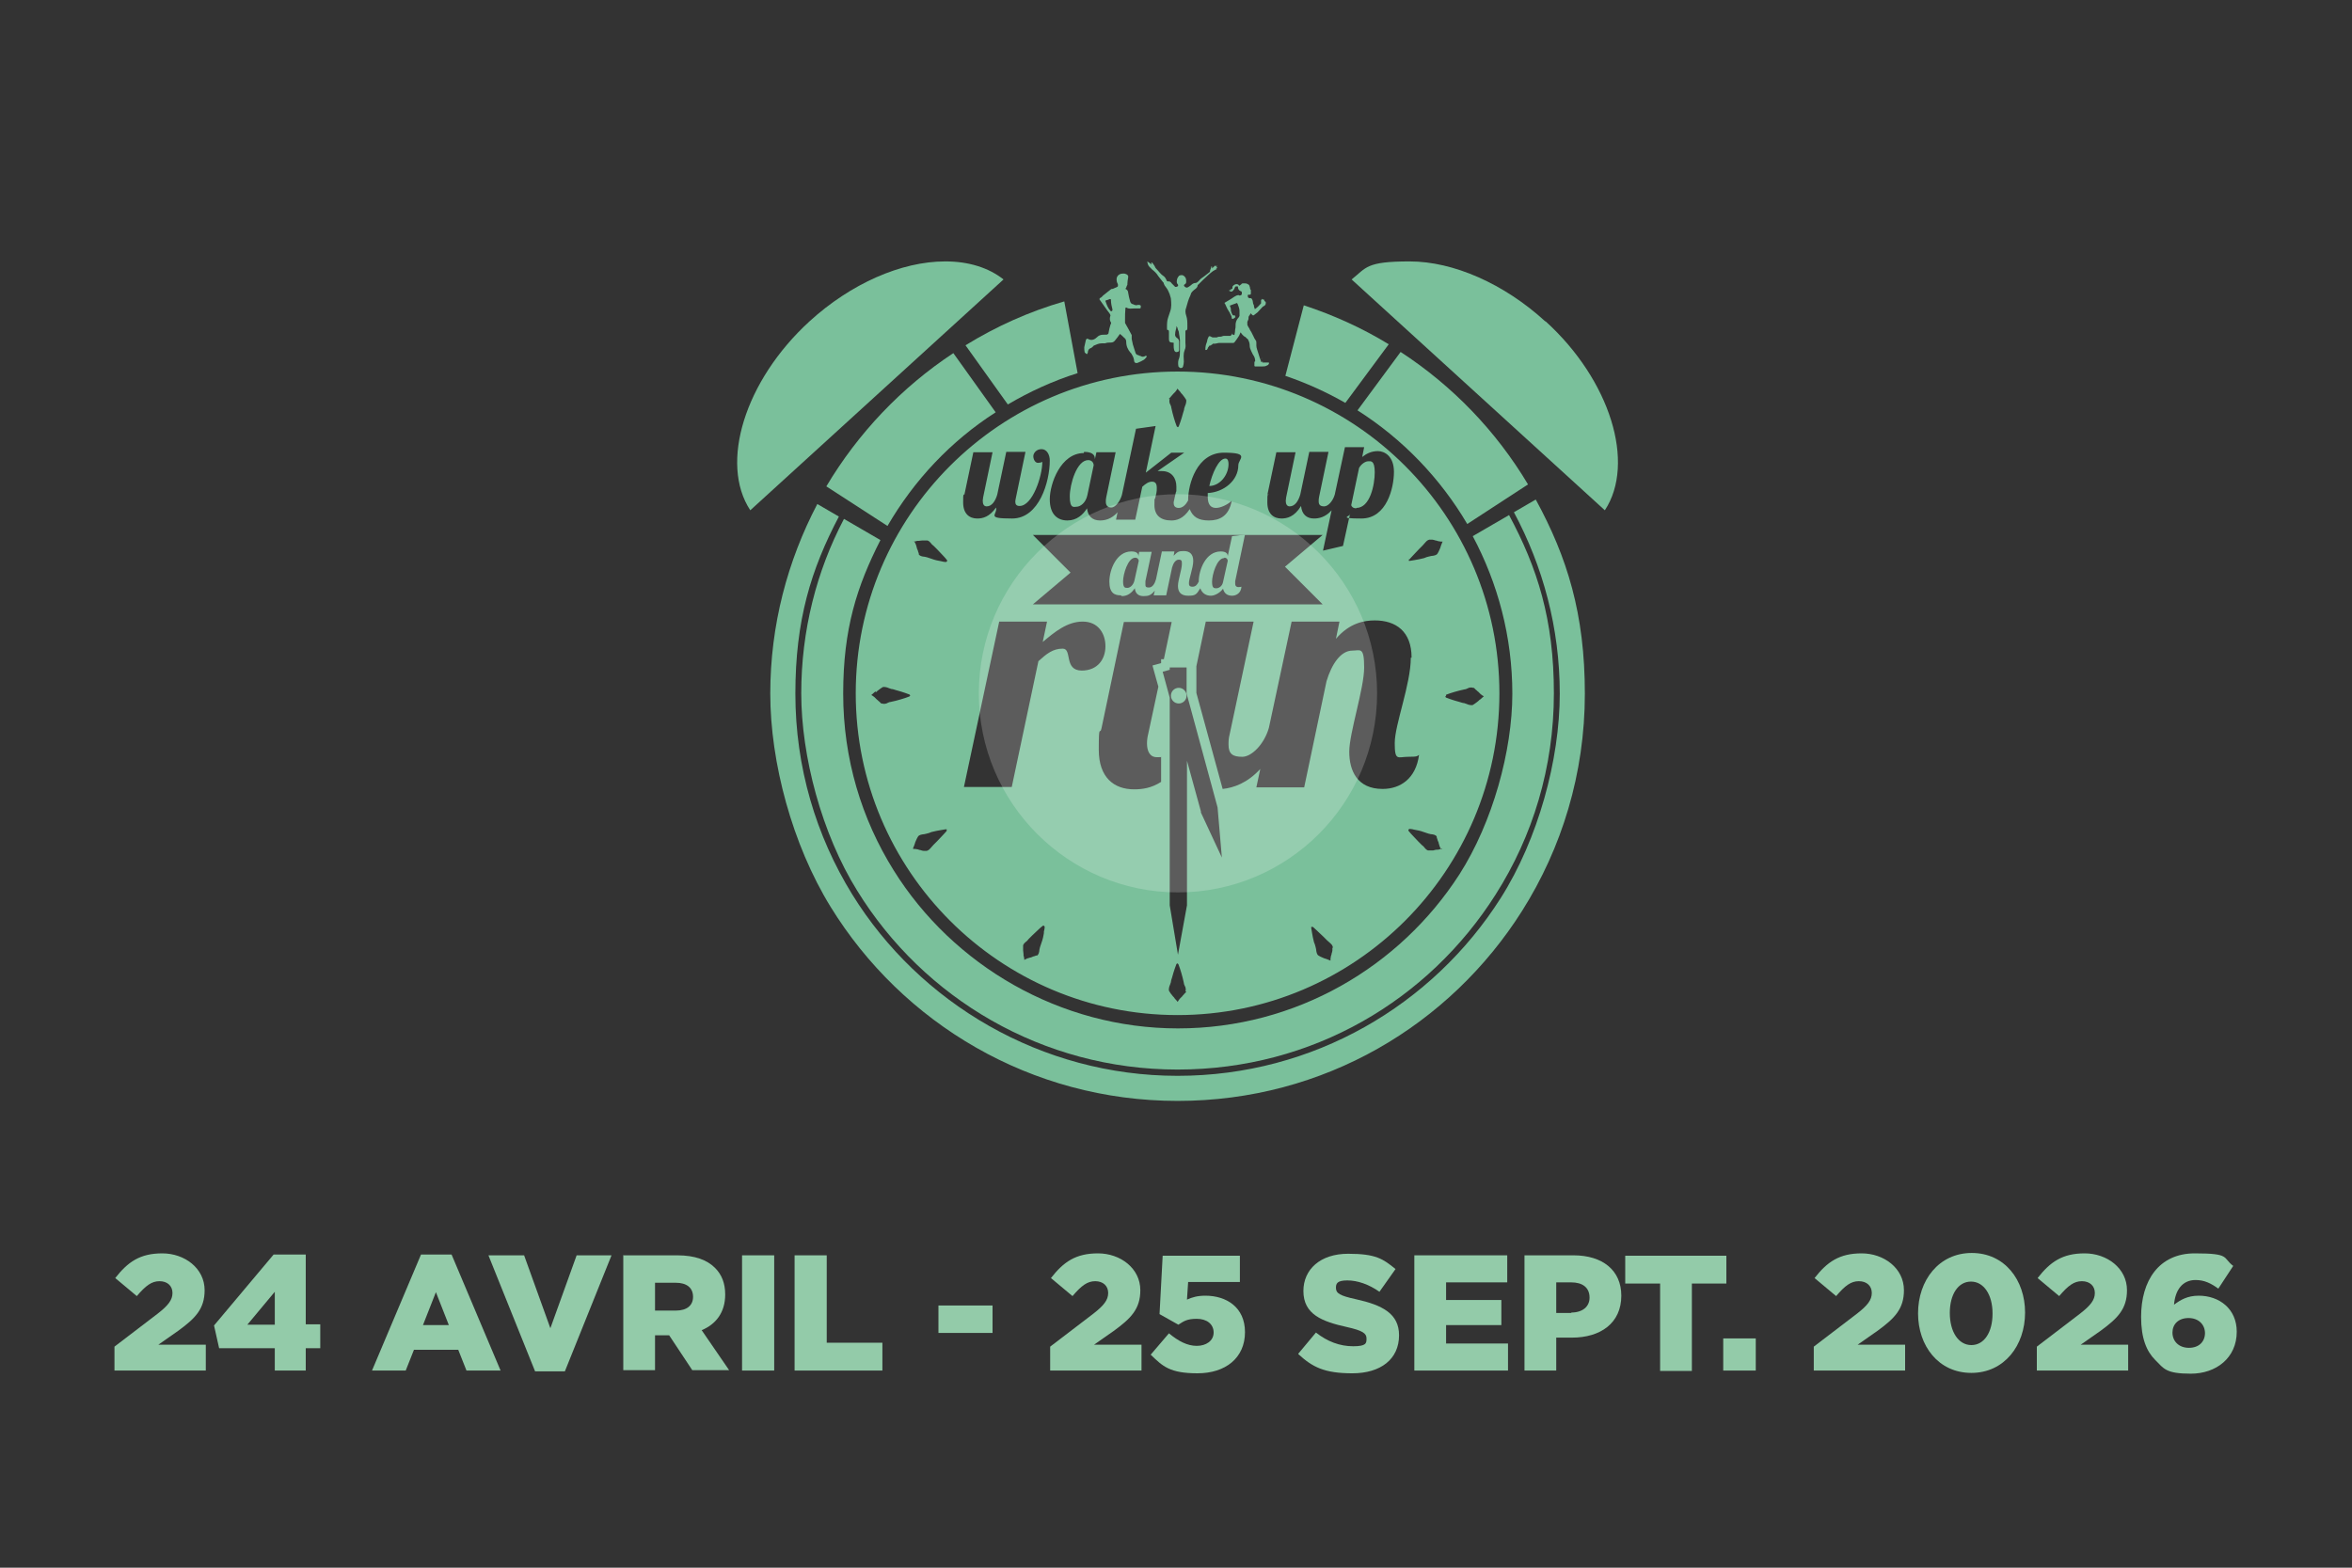 <svg xmlns="http://www.w3.org/2000/svg" id="Calque_1" viewBox="0 0 600 400"><rect x="0" y="0" width="600" height="400" fill="#333333" stroke="none"/><defs><style>      .st0, .st1 {        fill: #7ac09b;      }      .st2, .st3 {        isolation: isolate;      }      .st4 {        fill: #93cba9;      }      .st1 {        fill-rule: evenodd;      }      .st3 {        fill: #fff;        opacity: .2;      }    </style></defs><path class="st0" d="M391.7,127.5l-5.5,3.2c7.4,13.8,11.7,29.5,11.7,46.3s-5.5,37.1-15.1,52.2c-17.3,27.2-47.7,45.3-82.4,45.3s-65.8-18.5-83-46.3c-9.2-14.9-14.5-32.4-14.5-51.2s4-31.7,11.1-45.2l-5.5-3.2c-7.6,14.5-12,30.9-12,48.4s5.6,38.5,15.4,54.4c18.3,29.7,51.1,49.5,88.5,49.5s69.5-19.4,87.9-48.5c10.1-16,16-35,16-55.4s-4.5-34.8-12.5-49.5h-.1Z"></path><path class="st0" d="M385,131.4l-9.3,5.4c6.4,12,10.1,25.7,10.1,40.2s-5,32.8-13.5,46.1c-15.2,23.6-41.7,39.3-71.8,39.3s-57.4-16.1-72.5-40.3c-8.2-13.1-12.9-28.5-12.9-45.1s3.5-27.4,9.5-39.2l-9.3-5.4c-7,13.3-10.9,28.5-10.9,44.5s5.2,35.8,14.3,50.4c16.9,27.4,47.2,45.6,81.7,45.6s64.1-17.8,81.1-44.6c9.5-14.9,14.9-32.5,14.9-51.4s-4.2-32-11.5-45.6h0Z"></path><g><g><path class="st1" d="M286.2,152.1c1.6,0,2.6-1,3.3-2,.1,1.3.9,2,2.2,2s1.9-.2,2.9-1.4l-.3,1.2h3.2l1.5-7.1c.3-1.1.9-2,1.7-2s.8.4.8,1.1c0,1.4-1,4.1-1,5.6s.7,2.5,2.6,2.5,2.1-.3,3.1-1.9c.5,1.4,1.6,1.9,2.7,1.9s2.5-.9,3.1-1.8c.3,1.3,1.2,1.8,2.3,1.8s2.3-.7,2.4-2.3c-.1,0-.3.1-.7.1-.7,0-.9-.4-.9-.9v-.6l2.5-11.9-3.3.4-1.1,5.1h0c0-.7-.5-1.2-1.8-1.2-3.8,0-5.6,4.7-5.6,7.7s0,0,0,0c-.4.8-.8,1.3-1.6,1.3s-.9-.4-.9-.9c0-1.2,1.1-3.9,1.1-5.7s-1-2.5-2.4-2.5-1.6.2-2.6,1.2l.2-1.1h-3.2l-1.5,7.1c-.3,1.1-.9,2.1-1.8,2.1s-.9-.3-.9-.9v-.7l1.6-7.5h-3.2l-.2,1.2v-.2c0-.6-.5-1.1-1.8-1.1-3.8,0-5.6,4.7-5.6,7.7s1.4,3.5,2.9,3.5l.3.2h0ZM312.3,142.3c.7,0,.9.5.9.8l-1.2,5.4c-.2,1.1-1.1,1.6-1.7,1.6s-1.1,0-1.1-1.7,1.2-6,3.1-6h0ZM289.6,142.3c.7,0,.9.6.9.8l-1.1,5c-.3,1.3-1.2,1.9-1.8,1.9s-1.1,0-1.1-1.7,1.2-6,3.1-6Z"></path><path class="st1" d="M274.6,129.3c1,0,2.4-1,2.8-3l1.6-7.6c0-.4-.3-1.3-1.4-1.3-2.9,0-4.7,6.1-4.7,9.3s1.1,2.6,1.7,2.6Z"></path><path class="st1" d="M313.4,118.4c0-.8-.2-1.4-.8-1.4-1.7,0-3.4,3.8-4.1,7,2.6,0,4.9-2.7,4.9-5.6Z"></path><path class="st1" d="M346,129.6c3.5,0,4.7-5.9,4.7-9.1s-1.1-2.8-1.7-2.8-1.7.6-2.3,1.7l-2,9.5c.1.4.5.8,1.3.8h0Z"></path><path class="st1" d="M300.7,175.5c-1.1,0-2,.9-2,2s.9,2,2,2,2-.9,2-2-.9-2-2-2Z"></path><path class="st1" d="M394.2,82c-10.5-9.6-23.4-15.3-34.6-15.3s-11,1.6-14.8,4.6l64.6,58.9c7.9-12,1.4-33.2-15.1-48.2h-.1Z"></path><path class="st1" d="M241.1,66.7c-11.2,0-24.1,5.7-34.6,15.3-16.5,15.1-23,36.2-15.1,48.2l64.6-58.9c-3.8-3-8.9-4.6-14.8-4.6h0Z"></path><path class="st1" d="M277.3,90.3s.2-.2.2-.3c0-.5.2-1,.8-1.2.1,0,.3-.2.4-.3.1,0,.2-.2.3-.3.7-.3,1.3-.6,2.1-.6s.5,0,.8,0c.5-.2,1-.2,1.5-.2s.8-.2,1.1-.6c.4-.5.8-1,1.2-1.6.4.3.7.6,1,.9.4.3.6.6.6,1.1,0,1.1.4,2,1.1,2.8l.2.2c.3.5.6,1,.7,1.7,0,.7.5.9,1.1.6.5-.2.9-.4,1.4-.7.3-.2.5-.5.7-.7v-.3h-.3c-.4.3-.9.3-1.3,0-.1,0-.3,0-.5-.2-.5,0-.7-.4-.8-.8-.2-.6-.4-1.3-.6-1.9-.1-.5-.2-.9-.3-1.4v-1c-.5-1-1.1-2-1.7-3.1v-.8c0-1,0-2,.1-2.9,0-.2.1-.3.3-.2.6.4,1.3.2,2,.2h1.2c.3,0,.4,0,.4-.3.1-.4,0-.6-.5-.6h-.2c-.5.2-.9,0-1.3-.2-.3,0-.6-.3-.7-.7-.2-.7-.4-1.5-.5-2.2,0-.5-.3-.8-.7-1h-.2c.4,0,.4-.4.5-.6,0-.2.2-.3.2-.5v-.2c0-.5.1-1,.2-1.6v-.4c-.2-.4-.6-.5-1-.6-.6,0-1.1,0-1.6.5-.4.5-.4.9-.3,1.5,0,.3.3.6.3.9s0,.4-.2.5c-.4.2-.7.3-1.1.5-.2,0-.4,0-.6.2-.6.5-1.3,1-1.9,1.5-.2.2-.4.5-.7.6-.3.2-.3.4,0,.7.8,1.1,1.5,2.2,2.3,3.2.2.3.4.6.2.9-.1.4-.1.9.1,1.3.2.2.2.4,0,.7-.2.7-.4,1.4-.5,2.1,0,.3-.2.4-.5.5h-.5c-.7,0-1.3,0-1.9.6s-1.4,1-2.3.5c-.3-.2-.5,0-.6.3-.1.6-.3,1.2-.4,1.8,0,.4,0,.9.1,1.3,0,0,.2.2.3.3l.3.2h0ZM283.3,79.3c-.7-.7-1-1.6-1.3-2.5,0,0,.1-.2.2-.2.3,0,.6-.2.9-.3.2,0,.3,0,.3.2,0,.9.2,1.7.4,2.5,0,0,0,.3-.2.4h-.4.1Z"></path><path class="st1" d="M357.3,89.8l-11,14.9c11.5,7.3,21.1,17.3,28,29l15.5-10.1c-8.1-13.6-19.3-25.2-32.5-33.8h0Z"></path><path class="st1" d="M354.2,87.8c-6.7-4.1-14-7.4-21.6-9.9l-4.7,18c5.3,1.8,10.4,4.1,15.3,6.9l11.1-15h0Z"></path><path class="st1" d="M257.1,103.2c5.6-3.3,11.5-6,17.8-8l-3.4-18.3c-9,2.6-17.4,6.4-25.2,11.2,0,0,10.8,15.1,10.8,15.1Z"></path><path class="st1" d="M210.8,124.1l15.6,10.1c6.8-11.7,16.2-21.7,27.6-29l-10.8-15.1c-13.2,8.7-24.3,20.4-32.4,34h0Z"></path><path class="st1" d="M293.6,68.5c.5.4,1.1.9,1.5,1.4.5.8,1.1,1.4,1.6,2.1.1,0,.2.3.2.4.1.2.2.5.4.7.3.4.6.8.8,1.3.2.4.4.9.5,1.4,0,0,.1.3.1.4.1,1.1.2,2.2-.2,3.3-.2.5-.3,1-.5,1.5-.3.8-.3,1.7-.3,2.6s.1.5.3.6c.1,0,.2.2.2.4v1.9c0,.6.2.9.8.9s.4.2.4.5c0,.5,0,1.1.2,1.6.2.3.4.4.7.3.3,0,.5-.2.5-.5v-2.1c0-.4-.2-.8-.6-1-.4-.3-.5-.7-.4-1.1,0-.5.2-1,.3-1.5,0,0,0-.3.1-.4h0c0,.2.1.3.2.5,0,.3.2.6.3.9.1,1,.4,1.9.3,2.9v2.2c0,.6,0,1.1-.2,1.7-.3.6-.3,1.3-.2,2,0,.2.3.4.5.5.3,0,.6,0,.7-.4s.2-.8.2-1.2c0-1-.2-1.9.2-2.9,0-.2.2-.4.2-.7.1-.4,0-.9,0-1.3v-2.9s0-.2.1-.2c.4,0,.4-.4.4-.7v-.6c0-.8,0-1.6-.3-2.5-.2-.6-.3-1.3,0-2,.3-1.1.6-2.2,1.1-3.2.1-.2.1-.5.3-.7.3-.4.7-.7,1.1-1,.2-.2.4-.4.4-.7,0,0,0-.2.2-.3.8-.8,1.6-1.6,2.4-2.3.4-.4.9-.8,1.3-1.1.3-.2.7-.4,1.1-.6h-.4c.2,0,.3-.3.5-.4h-.3s.1-.3.2-.4h0c-.1,0-.2,0-.4.2v-.3h0c-.3.2-.6.5-.9.8v-.5h-.2c0,.3-.2.7-.3,1,0,0,0,.3-.1.4-.5.4-1,.8-1.4,1.1-.2.2-.5.3-.7.5-.3.2-.5.5-.8.8-.2.2-.5.4-.7.4-.4,0-.8.2-1.1.5-.2.2-.4.3-.7.5-.3.2-.5.3-.9,0-.3-.2-.4-.5,0-.7.3-.2.3-.4.3-.7s0-.5-.1-.8c-.2-.4-.5-.7-.9-.8-.4,0-.8,0-1,.4-.3.4-.4.8-.4,1.3s.2.5.3.7c0,0,.1.3,0,.4,0,0-.3.2-.4.2h-.3c-.3-.3-.6-.6-.9-.9-.2-.3-.4-.5-.8-.5s-.4,0-.5-.3c-.2-.4-.4-.8-.7-1-.8-.5-1.3-1.3-2-2-.2-.2-.2-.4-.4-.7-.2-.3-.4-.6-.6-.8h-.2c0,.2,0,.3.1.5h0c-.4-.3-.7-.5-1.1-.8h0v.2c.1.7.4,1.2,1,1.6v.3-.3Z"></path><path class="st1" d="M314.3,84.8c0,.4-.1.7-.4.9h-1.7c-.3,0-.5.2-.8.2s-.7,0-1,.2h-1c-.2,0-.4-.2-.7-.3h-.3c-.2.3-.3.6-.4.9,0,.3-.1.5-.2.8-.2.5-.3,1-.3,1.6v.2h.2c.2,0,.3-.2.4-.4,0-.2.2-.4.3-.5,0-.2.2-.2.4-.3v.2h0s.1-.2.2-.3h0c.2,0,.3-.2.4-.3h.4c.4,0,.9-.2,1.3-.2h3.5c.2,0,.4-.2.5-.4,0,0,.2-.3.3-.4.3-.5.7-.9.9-1.5,0,0,.1-.3.2-.4h0c.3.5.6.8,1,1.1.2,0,.4.3.6.5.2,0,.3.3.4.5.2.4.3.8.3,1.3s.2,1,.4,1.4c.2.4.4.9.7,1.3.2.4.3.8.3,1.3q-.2,0-.2.3h0v.8s0,.2.2.2h1.8c.4,0,.9,0,1.3-.3.2,0,.3-.2.4-.4.1-.2,0-.3-.1-.3h-1.5.2-.3s.1-.2.2-.3h0c-.1,0-.3.2-.4.2h0s-.1,0-.1-.2c-.1-.3-.2-.5-.3-.8-.2-.7-.5-1.5-.7-2.2-.1-.3-.2-.7-.2-1v-.7c0-.2,0-.5-.2-.7-.2-.3-.4-.6-.5-.9-.2-.4-.4-.8-.6-1.2-.2-.3-.4-.6-.5-.9-.2-.3-.4-.6-.5-.9v-.2h0v-.6h0c.2-.4.3-.6.3-.9s0-.5.3-.8c0,0,.1-.2.2-.3v-.4.2c.2.2.3.3.5.5.3.2.3,0,.4,0h0c.3-.2.6-.5.9-.7.4-.4.8-.9,1.2-1.3l.2-.2c.1,0,.2,0,.3-.2.2,0,.4-.3.4-.6v-.2c0-.1,0-.2-.2-.3-.1,0-.2-.2-.2-.3,0,0,0-.2-.2-.2h-.3v-.2h0s-.2.3-.3.4h0v.8h0c-.5.6-1,1.1-1.6,1.5h0c0-.3-.3-.6-.2-.9h0c-.2-.4-.3-.7-.3-1s-.2-.7-.4-.9h-.2c-.2,0-.4,0-.6-.2h0s-.1-.3-.1-.4c0-.2,0-.3.3-.3h.3c0,0,.1,0,.2-.2v-1s-.2-.2-.2-.3c0-.2,0-.4-.1-.5,0-.3-.2-.6-.5-.7-.3-.2-.6-.2-1-.2s-.5,0-.7.3c-.1,0-.3.3-.5.3-.1-.3-.4-.4-.7-.4s-.9.3-1,.7v.4s-.2.2-.3.2h-.2s.1.2.3.2h.2-.8v.2h-.1c.2,0,.3.2.6.2h-.6.7c.1,0,.3-.2.4-.3.2-.2.3-.4.4-.7.1-.3.3-.4.6-.3h.2c0,.6.2,1,.7,1.2.2,0,.3.2.3.4,0,.3,0,.5-.2.6s-.4.2-.6,0h0c-.4,0-.8.2-1.1.4-.3.2-.6.4-.9.6-.5.3-1,.6-1.5.9-.1,0-.2.2,0,.3.3.6.5,1.2.9,1.8.2.3.4.6.5.9.1.2.3.5.3.8s0,.2.1.3c0,0,.1.2.3,0,.1,0,.2,0,.3-.2h0c.1,0,.2,0,.2-.2h.2c-.2,0-.3-.3-.3-.4h0s-.1-.2-.2,0c-.2,0-.3,0-.4-.2-.2-.3-.3-.7-.4-1v-.3c0-.2,0-.3-.1-.5,0-.2-.1-.4-.2-.5.6-.2,1.2-.5,1.9-.7,0,0,0,.2.1.2.2.6.5,1.2.5,1.8v.8h0v.5h0c-.1.3-.2.4-.4.6-.4.5-.6,1.1-.6,1.7v.3c0,.3,0,.5-.1.8,0,.5-.1,1-.2,1.5l-.6-.2v-.5ZM322.2,91.5h-.3.3ZM321.9,91.3h0v.2h-.2s.2,0,.2-.2Z"></path><path class="st1" d="M300.4,259c45.3,0,82.1-36.8,82.1-82.1s-36.8-82.1-82.1-82.1-82.1,36.8-82.1,82.1,36.8,82.1,82.1,82.1ZM266.3,238.1c-.1.7-.3,1.6-.6,2.4-.1.4-.3.8-.4,1.2s-.2.8-.2,1.1c-.1.7-.5,1-.5,1h-.2c-.1,0-.3.1-.6.2-.2,0-.5.2-.8.3-.3,0-.6.2-.8.2-.8.3-.9.5-.9.4,0,0,0-.5-.2-1.1v-.4c0-.2-.1-.6-.1-.9v-1.3s.1-.4.6-.8c.3-.2.6-.5.8-.8.3-.3.6-.6.9-.9.6-.6,1.3-1.2,1.8-1.7s.9-.7.9-.8h.3s.1,0,.2.3h0s0,.5-.2,1.2v.4h0ZM276,171.1c-4.7,0-2.4-5.6-4.9-5.6s-4.1,1.3-6.2,3.2l-6.8,32.1h-12.2l9-42.2h12.2l-1.1,5.2c3-2.5,6.2-5.2,10.2-5.2s5.8,3.1,5.8,6.3-1.9,6.2-6.1,6.2h.1ZM296.2,169.2h0l-2.2.6.6,2.2.9,3.2-2.6,12.1c-.2.8-.3,1.6-.3,2.4,0,1.9.7,3.5,2.5,3.5s.8,0,1.1-.1v6.4c-2.5,1.6-4.8,1.9-6.9,1.9-5.1,0-9-3-9-10.1s.3-3.5.7-5.5l5.7-27.1h12.2l-2,9.5h-.7v1.1h0ZM302.6,252.9v.2c-.1.1-.3.3-.5.5-.1.2-.4.4-.5.6-.2.2-.4.4-.6.6-.6.7-.5.9-.6.8,0,0-.3-.4-.7-.8l-.2-.3c-.2-.2-.4-.4-.6-.7-.2-.2-.4-.5-.5-.7s-.2-.3-.2-.3c0,0-.1-.4.1-1.1.1-.3.3-.7.4-1.1,0-.4.2-.8.3-1.2.2-.8.5-1.7.7-2.3s.4-1.1.4-1.1h0l.2-.2s.1,0,.3.2h0s.2.5.4,1.1c.2.7.5,1.5.7,2.4.1.4.2.9.3,1.3,0,.4.3.8.4,1.1.2.6,0,1.1,0,1.1h.2ZM306.4,207.2l-3.6-13.1v36.9l-2.3,12.6-2.1-12.6v-53l-1.8-6.6,1.8-.5v-.6h2.5c0-.1,0,0,0,0h1.8v6.7l.7,2.5,7.2,26.5,1.1,12.8-5.4-11.6h0ZM339.9,241.9v.6c0,.2-.1.5-.2.8,0,.3-.2.6-.2.8-.2.9,0,1-.1,1l-1-.4s-.1,0-.3-.1c-.2,0-.5-.2-.8-.3s-.6-.3-.8-.4-.3-.2-.3-.2c0,0-.3-.3-.4-1,0-.3-.1-.7-.2-1.1-.1-.4-.2-.8-.4-1.2-.2-.8-.4-1.7-.5-2.4s-.2-1.1-.2-1.2h0v-.3h.4s.4.3.9.8,1.2,1.1,1.8,1.7c.3.3.6.6.9.9.3.3.6.5.9.8.5.4.6.9.6.9v.2h0ZM367.9,216.6s-.5,0-1,.2h-.4c-.2,0-.6.1-.9.2h-1.3s-.4-.1-.8-.6c-.2-.3-.5-.6-.8-.8-.3-.3-.6-.6-.9-.9-.6-.6-1.2-1.3-1.7-1.8s-.7-.9-.8-.9h0v-.3s0-.1.3-.2h0s.5,0,1.2.2c.7.1,1.6.3,2.4.6.4.1.8.3,1.2.4.4.1.8.2,1.1.2.7.1,1,.5,1,.5v.2c0,.1.1.3.2.6,0,.2.2.5.3.8,0,.3.2.6.2.8.3.8.5.9.4.9h.3,0ZM368.8,177.3h0s.5-.2,1.1-.4c.7-.2,1.5-.5,2.4-.7.4-.1.9-.2,1.3-.3.4,0,.8-.3,1.1-.4.6-.2,1.1,0,1.1,0h.2c.1.1.3.3.5.5.2.1.4.4.6.5.2.2.4.4.6.6.7.6.9.5.8.6,0,0-.4.3-.8.7l-.3.2c-.2.2-.4.4-.7.6-.3.2-.5.4-.7.5s-.3.2-.3.2c0,0-.4.1-1.1-.1-.3-.1-.7-.3-1.1-.4-.4,0-.8-.2-1.2-.3-.8-.2-1.7-.5-2.3-.7-.6-.2-1.1-.4-1.1-.4h0l-.2-.2s0-.1.2-.3v-.2h-.1ZM359.5,142.8h0s.3-.4.8-.9,1.1-1.2,1.7-1.8c.3-.3.6-.6.9-.9.3-.3.5-.6.8-.9.4-.5.9-.6.9-.6h.8c.2,0,.5.1.8.2.3,0,.6.2.8.2.9.2,1,0,1,.1,0,0-.2.5-.4,1,0,0,0,.1-.1.3,0,.2-.2.5-.3.8-.1.3-.3.6-.4.8s-.2.3-.2.3c0,0-.3.3-1,.4-.3,0-.7.1-1.1.2-.4.1-.8.2-1.2.4-.8.2-1.7.4-2.4.5-.7.1-1.1.2-1.2.2h-.3v-.4h.1ZM359.9,167.8c0,6.8-4.1,17.1-4.1,21.8s.8,3.5,3.4,3.5,2.3-.2,2.8-.5c-.8,6.1-4.8,8.7-9.3,8.7-6.5,0-8.5-4.7-8.5-9.5s3.8-16.1,3.8-21.5-1-4.3-3-4.3c-3,0-5.3,3.5-6.6,7.8l-5.7,27.1h-12.2l1-4.7c-3.3,3.6-6.8,4.8-9.6,5.1l-6.1-22.3-.6-2.2v-6.8l2.4-11.4h12.2l-6.1,28.7c-.3,1.1-.3,1.9-.3,2.7,0,2.4,1.1,3.1,3.5,3.1s5.6-3.2,6.8-7.4l5.8-27.1h12.2l-.9,4.4c3.5-4.1,7.3-4.7,9.9-4.7,5.4,0,9.4,2.8,9.4,9.5h-.2,0ZM323.3,126.3l2.3-10.9h4.9l-2.4,11.5c0,.3-.1.6-.1.9,0,.8.3,1.4,1,1.4,1.3,0,2.2-1.3,2.7-3l2.3-10.9h4.9l-2.4,11.5c-.1.4-.1.8-.1,1.1,0,.9.4,1.3,1.4,1.3s2.2-1.3,2.7-3l2.6-12.1h4.9l-.5,2.5c1-.8,2.3-1.5,4-1.5s4.1,1.3,4.1,5.3-1.8,11.9-8.3,11.9-2.5-.6-2.9-1.2l-1.8,8.2-5.1,1.2,2.2-10.3c-1.6,1.8-3.3,2.1-4.5,2.1-1.9,0-3.1-1.1-3.3-3.2-1.7,2.8-3.6,3.2-5,3.2-2,0-3.6-1.2-3.6-4.1s.1-1.4.3-2.2l-.3.3h0ZM322.2,136.5h15.2l-9.6,8.1,9.6,9.6h-73.9l9.6-8.1-9.6-9.6h58.7,0ZM298.2,101.9v-.2c.1,0,.3-.3.5-.5.1-.2.4-.4.5-.6.2-.2.4-.4.6-.6.6-.7.5-.9.6-.8,0,0,.3.4.7.8l.2.3c.2.2.4.4.6.7.2.3.4.5.5.7s.2.3.2.3c0,0,.1.4-.1,1.1-.1.3-.3.7-.4,1.1,0,.4-.2.8-.3,1.2-.2.8-.5,1.7-.7,2.3-.2.6-.4,1.1-.4,1.1h0l-.2.2s-.1,0-.3-.2h0s-.2-.5-.4-1.1c-.2-.7-.5-1.5-.7-2.4-.1-.4-.2-.9-.3-1.3,0-.4-.3-.8-.4-1.1-.2-.6,0-1.1,0-1.1h-.2ZM276.6,115.3c1.9,0,2.7.7,2.7,1.7v.2l.4-1.8h4.9l-2.4,11.5c-.1.4-.1.8-.1,1.1,0,.9.4,1.5,1.4,1.5s2.2-1.5,2.7-3.2h0l3.6-16.9,5-.7-2.5,11.9,6.5-5.1h3.3l-6.8,4.7h1.1c2.5,0,3.7,1.8,3.7,4s0,.8-.1,1.3l-.4,1.7c0,.3-.2.7-.2,1.1,0,.7.3,1.3,1.3,1.3s1.8-.8,2.4-1.9v-.2c0-3.9,2.2-12,9.1-12s3.7,1.6,3.7,3.2c0,3.9-3.7,6.9-7.8,7.1v1c0,2.1.9,2.8,2.1,2.8s2.9-.8,4-1.8c-.7,3.9-3.1,5-5.8,5s-4.1-.9-4.9-2.9c-1.7,2.6-3.5,2.9-4.7,2.9-2.8,0-4.3-1.4-4.3-3.9s0-1.1.2-1.8l.3-1.3c.1-.4.1-.9.1-1.3,0-1-.3-1.6-1.2-1.6s-1.6.5-2.5,1.3l-1.8,8.4h-4.9l.4-1.9c-1.6,1.8-3.3,2.1-4.5,2.1-1.9,0-3.1-1.1-3.3-3.1-1,1.6-2.6,3.1-5,3.1s-4.5-1.4-4.5-5.4,2.8-11.8,8.7-11.8v-.2h0ZM246,126.3l2.3-10.9h4.9l-2.4,11.5c0,.3-.1.6-.1.8,0,.8.2,1.5,1,1.5,1.3,0,2.2-1.3,2.7-3l2.3-10.9h4.9l-2.4,11.5c-.1.5-.2.9-.2,1.2,0,.7.3,1.1,1.1,1.1,3.3,0,5.8-7.6,5.8-11.3-.1.2-.8.3-1.1.3-.8,0-1.2-1-1.2-1.7s.7-1.8,2.1-1.8,2.1,1.5,2.1,2.9c0,5.4-2.7,14.8-9.6,14.8s-3.7-.9-4.1-2.8c-1.7,2.4-3.4,2.8-4.8,2.8-2,0-3.6-1.2-3.6-4.1s.1-1.4.3-2.2v.3h0ZM232.9,138.2s.5,0,1.1-.2h.4c.2,0,.6-.1.9-.1h1.3s.4.1.8.6c.2.3.5.6.8.8l.9.9c.6.6,1.2,1.3,1.7,1.8s.7.9.8.9h0v.3s0,.1-.3.2h0s-.5,0-1.2-.2c-.7-.1-1.6-.3-2.4-.6-.4-.1-.8-.3-1.2-.4-.4-.1-.8-.2-1.1-.2-.7-.1-1-.5-1-.5v-.2c0-.1-.1-.3-.2-.6,0-.2-.2-.5-.3-.8,0-.3-.2-.6-.2-.8-.3-.8-.5-.9-.4-.9h-.4ZM232.9,216.5l.4-1s0-.1.1-.3c0-.2.2-.5.3-.8s.3-.6.4-.8c.1-.2.2-.3.2-.3,0,0,.3-.3,1-.4.3,0,.7-.1,1.1-.2.4-.1.8-.2,1.2-.4.8-.2,1.7-.4,2.4-.5s1.1-.2,1.2-.2h.3v.4h0s-.3.4-.8.9-1.1,1.2-1.7,1.8l-.9.9c-.3.3-.5.6-.8.9-.4.5-.9.6-.9.6h-.8c-.2,0-.5-.1-.8-.2-.3,0-.6-.2-.8-.2-.9-.2-1,0-1-.1h0ZM223.5,176.6c.2-.2.4-.4.7-.6.3-.2.5-.4.7-.5s.3-.2.3-.2c0,0,.4-.1,1.1.1.3.1.7.3,1.1.4.4,0,.8.2,1.2.3.8.2,1.7.5,2.3.7s1.1.4,1.1.4h0l.2.2s0,.1-.2.3h0s-.5.2-1.1.4c-.7.2-1.5.5-2.4.7-.4.1-.9.2-1.3.3-.4,0-.8.3-1.1.4-.6.2-1.1,0-1.1,0h-.2l-.5-.5c-.2-.1-.4-.4-.6-.5l-.6-.6c-.7-.6-.9-.5-.8-.6,0,0,.4-.3.8-.7l.3-.2v.2h.1Z"></path></g><path class="st3" d="M351.3,176.9c0,28.1-22.8,50.8-50.8,50.8s-50.8-22.8-50.8-50.8,22.8-50.8,50.8-50.8,50.8,22.8,50.8,50.8Z"></path></g><g class="st2"><g class="st2"><path class="st4" d="M29.2,343.6l11-8.4c2.7-2.1,3.8-3.5,3.8-5.3s-1.3-3-3.3-3-3.5,1.1-5.8,3.8l-5.5-4.6c3.2-4.1,6.3-6.3,12-6.3s10.8,3.8,10.8,9.4h0c0,4.8-2.4,7.2-6.8,10.4l-5,3.5h12.1v6.6h-23.3v-6.1Z"></path><path class="st4" d="M70.1,344h-14.2l-1.3-5.8,15.2-18.1h8.2v17.8h3.7v6.1h-3.7v5.7h-7.9v-5.7ZM70.1,338v-8.4l-7,8.4h7Z"></path><path class="st4" d="M107.3,320.1h7.9l12.5,29.6h-8.7l-2.1-5.3h-11.3l-2.1,5.3h-8.6l12.5-29.6ZM114.5,338.1l-3.3-8.4-3.3,8.4h6.6Z"></path><path class="st4" d="M124.6,320.3h9.1l6.7,18.6,6.7-18.6h8.9l-11.9,29.6h-7.6l-11.9-29.6Z"></path><path class="st4" d="M158.9,320.3h13.9c4.5,0,7.6,1.2,9.6,3.2,1.7,1.7,2.6,3.9,2.6,6.8h0c0,4.6-2.4,7.6-6,9.1l7,10.2h-9.4l-5.9-8.9h-3.6v8.9h-8.1v-29.4ZM172.4,334.4c2.8,0,4.4-1.3,4.4-3.5h0c0-2.4-1.7-3.6-4.4-3.6h-5.3v7.1h5.4Z"></path><path class="st4" d="M189.3,320.3h8.2v29.4h-8.2v-29.4Z"></path><path class="st4" d="M202.8,320.3h8.1v22.3h14.2v7.1h-22.4v-29.4Z"></path><path class="st4" d="M239.4,333.1h13.8v7h-13.8v-7Z"></path><path class="st4" d="M267.9,343.6l11-8.4c2.7-2.1,3.8-3.5,3.8-5.3s-1.3-3-3.3-3-3.5,1.1-5.8,3.8l-5.5-4.6c3.2-4.1,6.3-6.3,12-6.3s10.8,3.8,10.8,9.4h0c0,4.8-2.4,7.2-6.8,10.4l-5,3.5h12.1v6.6h-23.3v-6.1Z"></path><path class="st4" d="M293.5,345.7l4.7-5.5c2.4,2,4.7,3.2,7.1,3.2s4.3-1.3,4.3-3.4h0c0-2.2-1.8-3.5-4.3-3.5s-3.3.6-4.7,1.5l-4.8-2.7.8-14.9h19.7v6.7h-13.2l-.3,4.5c1.3-.6,2.7-1,4.7-1,5.3,0,10.1,2.9,10.1,9.3h0c0,6.6-5,10.5-12.1,10.5s-8.9-1.8-11.9-4.7Z"></path><path class="st4" d="M331.2,345.4l4.5-5.4c2.9,2.3,6.1,3.5,9.5,3.5s3.4-.8,3.4-2h0c0-1.3-1-2-5-2.9-6.3-1.4-11.1-3.2-11.1-9.2h0c0-5.5,4.3-9.5,11.4-9.5s8.9,1.3,12.1,3.9l-4.1,5.8c-2.7-1.9-5.6-2.9-8.2-2.9s-2.9.8-2.9,1.9h0c0,1.4,1,2,5.1,2.9,6.8,1.5,11,3.7,11,9.2h0c0,6.1-4.7,9.7-11.9,9.7s-10.2-1.6-13.8-4.9Z"></path><path class="st4" d="M360.8,320.3h23.7v6.9h-15.6v4.5h14.1v6.4h-14.1v4.7h15.8v6.9h-23.9v-29.4Z"></path><path class="st4" d="M388.8,320.3h12.6c7.4,0,12.2,3.8,12.2,10.3h0c0,7-5.3,10.7-12.6,10.7h-4v8.4h-8.1v-29.4ZM400.8,334.9c2.9,0,4.7-1.5,4.7-3.8h0c0-2.6-1.8-3.9-4.7-3.9h-3.8v7.8h3.9Z"></path><path class="st4" d="M423.4,327.5h-8.8v-7.1h25.8v7.1h-8.8v22.3h-8.1v-22.3Z"></path><path class="st4" d="M439.6,341.5h8.3v8.2h-8.3v-8.2Z"></path><path class="st4" d="M462.7,343.6l11-8.4c2.7-2.1,3.8-3.5,3.8-5.3s-1.3-3-3.3-3-3.5,1.1-5.8,3.8l-5.5-4.6c3.2-4.1,6.3-6.3,12-6.3s10.8,3.8,10.8,9.4h0c0,4.8-2.4,7.2-6.8,10.4l-5,3.5h12.1v6.6h-23.3v-6.1Z"></path><path class="st4" d="M489.3,335.1h0c0-8.4,5.3-15.4,13.7-15.4s13.6,6.9,13.6,15.2h0c0,8.4-5.3,15.4-13.7,15.4s-13.6-6.9-13.6-15.2ZM508.3,335.1h0c0-4.7-2.2-8.1-5.5-8.1s-5.4,3.3-5.4,8h0c0,4.8,2.2,8.2,5.5,8.2s5.4-3.3,5.4-8Z"></path><path class="st4" d="M519.6,343.6l11-8.4c2.7-2.1,3.8-3.5,3.8-5.3s-1.3-3-3.3-3-3.5,1.1-5.8,3.8l-5.5-4.6c3.2-4.1,6.3-6.3,12-6.3s10.8,3.8,10.8,9.4h0c0,4.8-2.4,7.2-6.8,10.4l-5,3.5h12.1v6.6h-23.3v-6.1Z"></path><path class="st4" d="M549.8,347c-2.2-2.2-3.6-5.5-3.6-11h0c0-9.2,4.5-16.2,13.7-16.2s7,1.1,9.8,3.2l-3.8,5.8c-1.8-1.3-3.5-2.2-5.8-2.2-3.4,0-5.2,2.6-5.5,6.3,1.6-1.2,3.4-2.3,6.3-2.3,5.2,0,9.7,3.3,9.7,9.2h0c0,6.7-5.3,10.7-11.7,10.7s-6.9-1.3-9-3.4ZM562.5,340.2h0c0-2.2-1.6-3.9-4.2-3.9s-4.1,1.6-4.1,3.7h0c0,2.2,1.6,3.9,4.2,3.9s4.1-1.6,4.1-3.8Z"></path></g></g></svg>